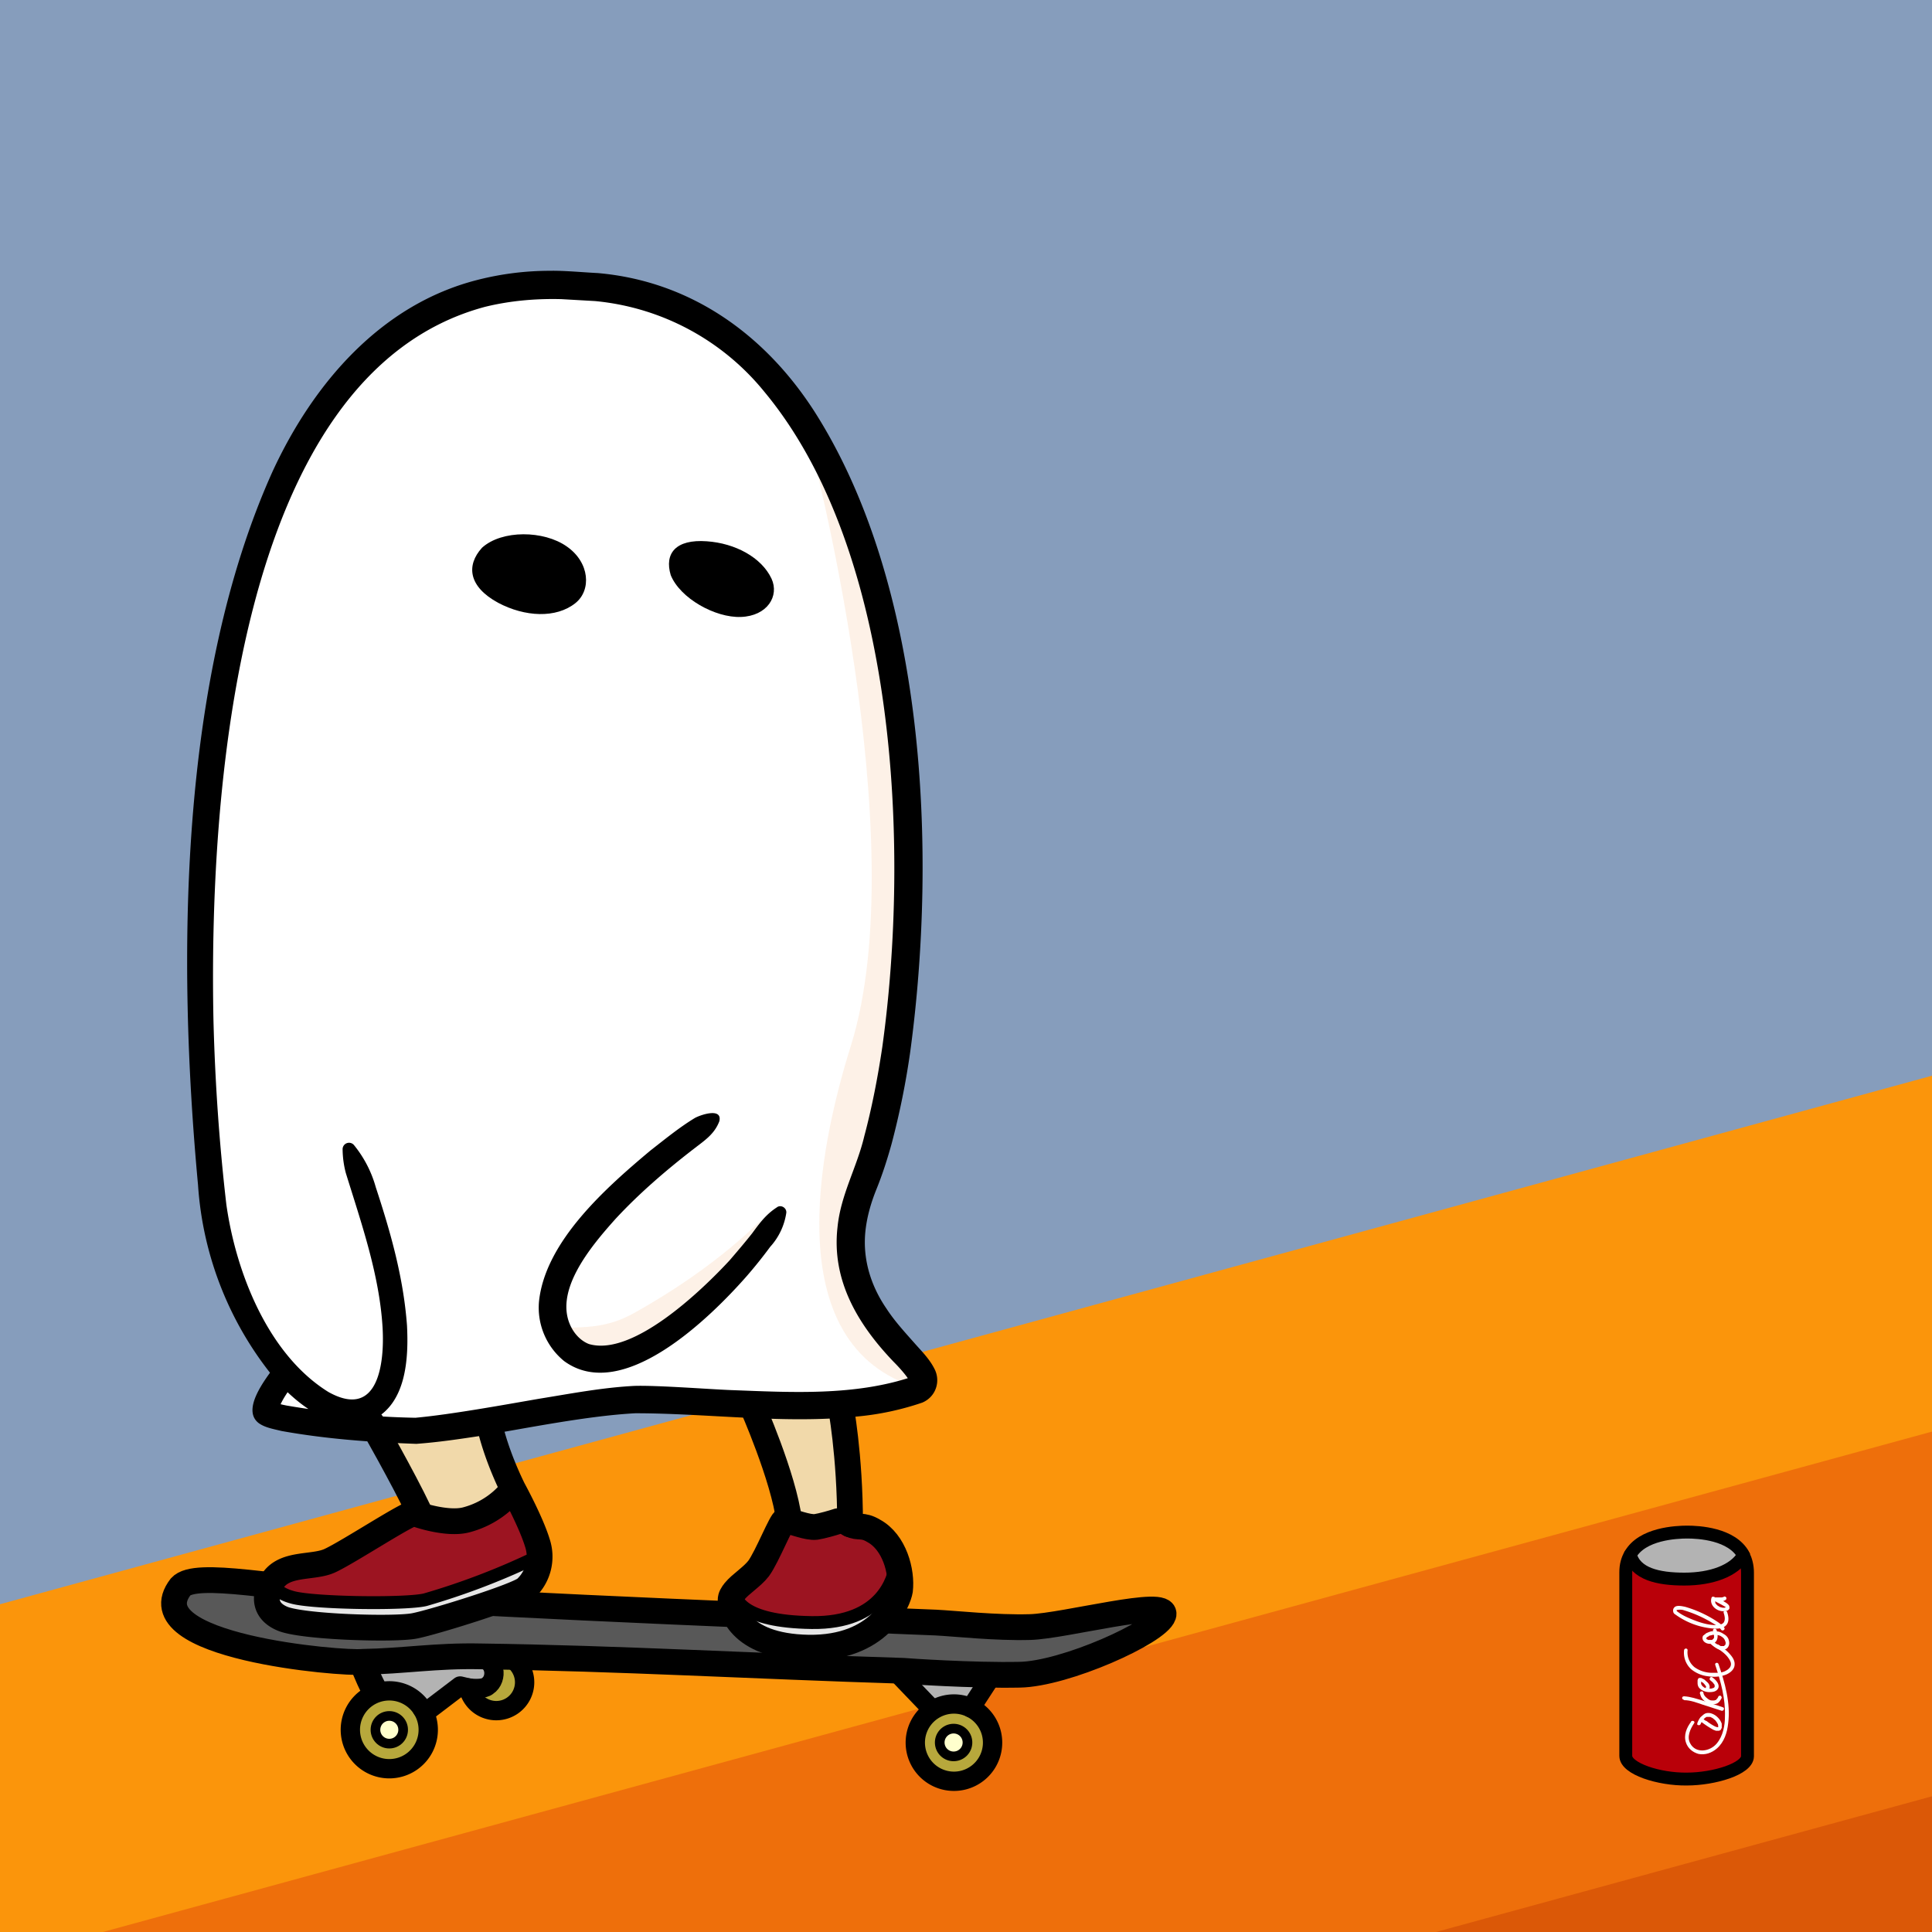 <svg xmlns="http://www.w3.org/2000/svg" xml:space="preserve" width="600" height="600" style="enable-background:new 0 0 600 600"><style>.st4{fill:#b3b3b3}.st6{fill:#b7a83c}.st7{fill:#ffffcd}.st10,.st11,.st13,.st9{fill:none;stroke:#000;stroke-width:6;stroke-linecap:round;stroke-linejoin:round;stroke-miterlimit:10}.st10,.st11,.st13{stroke-width:8}.st11,.st13{stroke-width:3}.st13{stroke-width:4}.st14{fill:#fff}.st15{fill:#e6e6e6}.st16{fill:#9c1421}.st17{fill:#f1d9aa}.st18{opacity:.1;fill:#ef6f0b}</style><g id="bg"><path d="M-18.8-17.9h632.5v632.5H-18.8z" style="fill:#869dbc"/><path d="M-133.7 421.1h869.1V703h-869.1z" style="fill:#fb950b" transform="rotate(-15.3 300.8 562)"/><path d="M-40.4 506.1h869.1V788H-40.4z" style="fill:#ee6f0b" transform="rotate(-15.3 394.1 647)"/><path d="M62.9 591.1H932V873H62.9z" style="fill:#db5807" transform="rotate(-15.3 497.4 732)"/></g><g id="skate"><path d="M541.1 482c-4.3 8.8-32.1 11.2-35.2-.3 6.4-9.5 29-9.7 35.2.3z" class="st4"/><path d="M543.4 487.6v57c-1 9.3-36.8 9.3-37.8 0 .5-7.3-1.5-61 1.4-62.5 8 19.5 39-4.4 36.4 5.5z" style="fill:#b90009"/><path d="M307.9 519v.1l-6.8 10.2a12.2 12.2 0 0 0-11.8.7l-11.6-12.2L308 519z" class="st4"/><path d="M148.8 514.2c8 1.2 4.5 12.6-6.3 8.3l-9.6 7.3-2.1-.1a12.2 12.2 0 0 0-14.4-5 59.3 59.3 0 0 1-4.1-9.2v-.5c12.4-.2 22.9-1.9 36.5-1.6v.8z" class="st4"/><path d="M307.4 537c3.6 15.6-18.5 21.6-23.3 6.3a12 12 0 0 1 23.3-6.3zm-10.5 7.3c5.4-1.7 3.3-9.6-2.3-8.3-5.4 1.7-3.2 9.6 2.3 8.3z" class="st6"/><path d="M158.5 514c7.5 4.6 4.3 16.3-4.7 16.4-4.3 0-7.9-3.1-8.7-7.2 2.2.3 4.9.3 6-.7 3.2-2.1 2.4-8.3-2.3-8.3v-.8l9.7.1v.4z" class="st6"/><path d="M130.8 529.7c5 7.8-.8 18.6-10.2 18.5-13.6-.2-16.7-18.7-4.2-23.4 5.2-2 11.6.3 14.4 4.9zm-6 6.4c-.1-5.7-8.4-5.7-8.5 0 .1 5.7 8.4 5.7 8.6 0z" class="st6"/><circle cx="120.6" cy="536.1" r="4.3" class="st7"/><path d="M300 540.5a4.3 4.3 0 1 1-8.4 2.3 4.3 4.3 0 0 1 8.3-2.3z" class="st7"/><path d="M319.5 504.2c10.8-.3 43.3-9 41.5-3.7-16.6 19-54.3 20.1-83.3 17.3-46.8-1.6-99.3-4.7-139.5-4.3-11.2 2.9-97 2.2-82.5-21.7 63.1-.6 201.8 12.7 263.8 12.4z" style="fill:#585858"/><path d="M158.8 515a8.8 8.8 0 1 1-13.3 9.2" class="st9"/><path d="M280.8 518.9c.8.1 21.2 1.5 35.8 1.2 14.1-.2 43-13.2 44.7-18.5 1.8-5.4-30.7 3.4-41.4 3.7s-23.3-1.1-29.3-1.4c-25.3-1-136.7-5.4-173.7-8.2-30.2-2.2-56.2-8.1-60.8-2.9-14.3 18.6 50.4 24 56.5 23.3 12.5-.2 22.9-2 36.6-1.7 43.3.6 83.7 3 131.6 4.5z" class="st10"/><path d="M149.2 515.2c4.7 0 5.5 6.2 2.2 8.4-1 .9-3.8.9-6 .6l-2.5-.6-9.6 7.3-2.2-.2" class="st9"/><path d="M112.6 516.5c0 .1 1.4 4 3.4 7.8" class="st10"/><path d="M131.1 530.7a12 12 0 1 1-20.4 13 12 12 0 0 1 20.4-13z" class="st9"/><circle cx="120.9" cy="537.2" r="4.3" class="st11"/><path d="m308.2 520.1-6.7 10.3" class="st9"/><path d="m278 518.9 11.6 12.1" class="st9"/><path d="M301.5 530.4a12 12 0 0 1-2.2 22.4 12 12 0 1 1 2.2-22.4z" class="st9"/><path d="M300.3 540a4.3 4.3 0 1 1-8.3 2.3 4.3 4.3 0 0 1 8.3-2.3z" class="st11"/><path d="M541.5 483c-3.6-6.7-14.1-7.2-17.5-7.2-3.5 0-14 .5-17.7 7-.9 1.5-1.4 3.3-1.4 5.5v57c0 4 10.3 7.3 18.9 7.2 8.6 0 18.9-3.2 18.9-7.1v-57c0-2.1-.5-3.9-1.2-5.3z" style="fill:none;stroke:#000;stroke-width:4;stroke-miterlimit:10"/><path d="M506.3 482.8c1.6 6 8.6 7.6 16.8 7.6 8.5 0 15.5-2.6 18.3-7.3" class="st13"/><path d="M525.2 534.7c-1.4 1.8-2.4 4.2-1.6 6.5.6 1.8 2.1 3 3.9 3.5 2 .4 4.1-.3 5.7-1.7 2.3-2 3.2-5 3.5-7.8.8-6.2-1-12.6-3-18.4-.2-.7-1.3-.4-1 .3 1.7 5.1 3.2 10.5 3 16 0 2.8-.6 6-2.5 8.3-2.1 2.6-6.6 3.3-8.3 0-1.1-2 0-4.4 1.2-6.2.5-.6-.5-1.1-1-.5z" class="st14"/><path d="M528.3 534.7a30.6 30.6 0 0 0 3.8 2.5l.8.3h.9a1.3 1.3 0 0 0 .6-.3l.3-.6V535.3a5 5 0 0 0-1.3-2 4.9 4.9 0 0 0-2-1.2 3 3 0 0 0-1.7 0 3 3 0 0 0-.8.5l-.8.7a6.9 6.9 0 0 0-1 1.9v.2c0 .1 0 .3.2.3a.6.6 0 0 0 .8-.2 7.7 7.7 0 0 1 .8-1.4v.1a4.3 4.3 0 0 1 .6-.7l.5-.3h-.1.6-.2.6-.1a2.7 2.7 0 0 1 .7.1h-.2a3.6 3.6 0 0 1 .9.5l-.2-.1a5 5 0 0 1 1 .9l-.2-.2a5 5 0 0 1 .7 1.1v-.1a3 3 0 0 1 .1.7v-.2.4-.1.2-.1.1-.1.1h-.2.2-.4.2a3 3 0 0 1-.9-.3l.2.1a15.5 15.5 0 0 1-2.8-1.8v.1a32.2 32.2 0 0 1-1.2-.8c-.1 0-.3 0-.4.2l-.1.4.1.4z" class="st14"/><path d="M523 512.5a7 7 0 0 0 2.1 5.8 10 10 0 0 0 5.5 2.3c1.9.3 3.9.1 5.6-.6 1.3-.6 2.6-1.7 2.5-3.3 0-1-.6-2-1.3-2.8-1-1.2-2.3-2.2-3.7-3.1-.6-.4-1.2.6-.6 1 1.2.7 2.3 1.5 3.2 2.5.5.6 1 1.3 1.2 2a1.8 1.8 0 0 1-.4 1.7c.1-.1 0 0 0 0l-.4.4a4.7 4.7 0 0 1-.8.5c-.5.3-1.3.5-2 .6h-2.6a9.5 9.5 0 0 1-5-1.7 5.9 5.9 0 0 1-2.2-5.3c0-.7-1-.7-1.1 0z" class="st14"/><path d="M531.1 510.4c.9.8 2 1.7 3.2 2 1 0 1.8-.1 2.3-.8.5-.7.5-1.5.3-2.2-.2-.9-.9-1.6-1.7-2a5 5 0 0 0-1.5-.7l-1-.1h-1.1c-.6.1-1.2.4-1.7.6l-1 .8c-.3.6-.2 1.3.3 1.8s1.2.7 1.8.7c.7 0 1.4-.2 1.9-.7.6-.8.6-1.8.4-2.7a7 7 0 0 0-.2-.9c-.1-.2-.4-.5-.7-.4-.3.1-.5.4-.4.7l.2.9v.3c.1 0 0-.1 0 0a2 2 0 0 1 .1.2 3.3 3.3 0 0 1 0 .5c0 .1 0-.1 0 0V508.7c-.1.1-.2.1 0 0l-.2.2v.1c-.1.1 0-.1 0 0l-.2.1-.2.2c0-.1 0 0 0 0a1.9 1.9 0 0 1-.3 0s-.2 0 0 0H530.8s.2 0 0 0h-.4s-.2-.2 0 0l-.2-.2h-.2c0-.1.1 0 0 0v-.2c-.2 0 0 0 0 0h-.1c0-.1 0-.2 0 0v-.2.1c0-.1 0-.1 0 0v-.1c0-.1-.1.1 0 0v-.1h.1l.2-.2c-.2.1 0 0 0 0a2.9 2.9 0 0 1 .4-.2l.2-.2c.1 0-.1 0 0 0a8.7 8.7 0 0 1 .9-.2l.2-.1c-.1 0-.1 0 0 0h1.1a5.6 5.6 0 0 1 1.2.3 3.4 3.4 0 0 1 .5.3l.3.2a4 4 0 0 1 .3.3l.1.1s.1.2 0 0l.3.5v.1c.1.1 0-.1 0 0a3.5 3.5 0 0 1 .2.5s0 .1 0 0a2 2 0 0 1 0 .4c0 .1 0-.1 0 0v.2l-.1.2c0-.1 0-.2 0 0l-.1.1-.1.1c-.1.2 0 0 0 0a3.3 3.3 0 0 1-.2.2H535.1c-.1 0 .1 0 0 0h-.4s-.2 0 0 0h-.4l-.4-.2c.1 0 .2 0 0 0a6 6 0 0 1-1-.6h-.1s-.2-.2 0-.1l-.9-.7c-.2-.2-.6-.2-.8 0-.2.2-.2.6 0 .8z" class="st14"/><path d="M535.5 505.5c-.8-1-1.9-1.7-3-2.4a36.3 36.3 0 0 0-9.2-4.1c-1-.2-2.3-.5-3.1 0-.4.3-.6.7-.6 1.1 0 .7.2 1 .7 1.3a23.3 23.3 0 0 0 12.3 4.4c1.2 0 2.6-.1 3.5-1.1 1-1.1.7-2.8.3-4-.3-.8-1.3-.5-1.1.2.3.9.6 2.1 0 3-.5.6-1.5.8-2.3.8-2.7 0-5.4-.9-7.8-1.9-1.2-.5-2.3-1-3.4-1.7l-1-.7c-.2-.1 0 0 0 0l-.1-.2v-.2l.8-.1c.5 0 1 0 1.5.2a37.8 37.8 0 0 1 8.6 3.8c1 .6 2.1 1.2 2.9 2.2.4.6 1.4 0 1-.6z" class="st14"/><path d="M531.5 496.3c-.7 2.5 2.1 4.5 4.4 4 .5 0 1-.3 1.2-.8 0-.4 0-.8-.3-1.1-.5-.6-1.4-1-2-1.4l-1.4-.5-.3-.2c.1 0 0 0 0 0h-.1l-.4-.2c0 .4-.2.7-.3 1 1.3.2 2.6.5 3.7-.3.2-.2.2-.7 0-.8-.3-.3-.6-.2-.8 0 0-.1 0 0-.1 0l-.4.1h-.2c.1 0 .1 0 0 0h-2.2c-.5-.1-.7.7-.2 1l.7.3a1.3 1.3 0 0 0 .2 0v.1a34.2 34.2 0 0 1 2.6 1.4h.1l.2.2v.1c.1.1 0 0 0 0 0 .2 0 0 0 0s0 .1 0 0c.1-.1 0 0 0 0h.1c-.1 0-.1 0 0 0 0 0 .1 0 0 0h-.2l-.2.1s-.1 0 0 0a3 3 0 0 1-.4 0h-.2l-.8-.2a4.5 4.5 0 0 1-.5-.3l-.2-.1a3.4 3.4 0 0 1-.6-.6c0 .1 0 0 0 0a3 3 0 0 1-.2-.3c0-.2 0 0 0 0v-.3l-.1-.1v-.5c0-.1 0 0 0 0a1.8 1.8 0 0 1 0-.3c.1-.3 0-.7-.4-.7-.3-.1-.6 0-.7.4z" class="st14"/><path d="M523 528c2 0 4 .8 5.8 1.4l5.9 1.9c.7.1 1-1 .3-1.1l-6-2c-2-.6-4-1.3-6-1.4-.8 0-.8 1 0 1.1z" class="st14"/><path d="M528 526c.3 2.2 3.2 4 5.3 3 .7-.4 1-1 1.4-1.7 0-.3-.2-.6-.4-.7-.4 0-.6.1-.7.4a2 2 0 0 1-.5.7s-.2.2 0 .1a1.8 1.8 0 0 1-.4.2h-.1l-.2.1h-.7a2.7 2.7 0 0 1-.6-.1s-.2 0 0 0a3.3 3.3 0 0 1-.7-.4l-.6-.5c-.4-.4-.7-.8-.8-1.4 0-.3-.4-.5-.7-.4-.3 0-.4.4-.4.7z" class="st14"/><path d="M530.7 524.6c.3-.3.3-.7.2-1.1-.1-.4-.3-.7-.6-1l-1-.9-1-.5h-.6c-.3.1-.4.4-.5.7v.9c0 .6.2 1.2.6 1.6.8.8 2 1.2 3 1.2s2.1-.1 2.7-1c.7-1.1-.3-2.4-1.1-3.1l-.5-.4c-.2-.2-.6-.3-.8 0-.2.2-.2.6 0 .8a8.5 8.5 0 0 1 1 .9c.1.1.1.1 0 0l.1.2.2.2.1.3v-.1a1.7 1.7 0 0 1 0 .3c0 .1 0-.1 0 0v.1c0 .2 0 0 0 0v.2s.1-.2 0 0l-.1.1c-.1.2 0 0 0 0l-.2.2h-.1c-.1 0 0 0 0 0a3.6 3.6 0 0 1-.6.2h-.2a4.2 4.2 0 0 1-.7 0h-.2.1-.1a4.4 4.4 0 0 1-.8-.2c-.2-.1 0 0-.1 0a3.6 3.6 0 0 1-.6-.4c0-.1 0 0 0 0l-.2-.2-.2-.2s.1.1 0 0v-.1l-.2-.3v.1a2 2 0 0 1 0-.4c0-.1 0 .1 0 0v-.5s0 .1 0 0v-.4c0 .2-.2.3-.4.4h.1c.1 0-.1 0 0 0h.3c0 .1-.2 0 0 0l.1.1.5.3c-.2 0 0 0 0 0a6.9 6.9 0 0 1 .7.8c-.1-.2 0 0 0 0a4.4 4.4 0 0 1 .2.3v.1s0-.1 0 0c0 .2 0 .1 0 0v.1c0 .1 0-.2 0 0 0 0 .1-.2 0-.1.2-.1.2 0 .1 0-.2.2-.2.6 0 .8.2.2.6.2.8 0z" class="st14"/></g><g id="line_ghost"><path d="M252 504c22.3.3 25.5-14.3 26-17.5 4.7 9.7-1 23.5-27 25.2-23.3-1.4-26-12.3-22.8-17.6 0 2.3 1.7 9.5 23.9 9.8z" class="st15"/><path d="M129 505c-8.7-.3-54.4 5.5-44.6-13.9.7-2.3 2 5.4 6.2 5 22.3 5.6 59-1.4 77-13 1 15.7-26.9 17-38.7 21.8z" class="st15"/><path d="M265.7 474c19.6 2.8 17.1 29.1-13.6 30-22.2-.4-24-7.6-24-9.9 16-10.4 7-25.6 25.3-20 4.3-.8 8.4-2.7 12.3-.1z" class="st16"/><path d="M159.3 461.8c35.7 36.8-75.1 43.9-73.6 27.5 10.8-1.4 36.5-16.5 43.1-20 7.4 7.1 28.5-2.1 30.5-7.5z" class="st16"/><path d="M261 436.2s3 15.5 3 37.2c-5.8-2.4-12.6 3-18.9-1-8.8-37-19.2-37.7 15.8-36.2z" class="st17"/><path d="M159.3 462.4c-26.6 26.8-33.6-4.4-42.4-18.7 38.3 4.7 29-17 42.4 18.7z" class="st17"/><path d="M284.1 431.6c-24 9-65.6 2.8-88 3.1-20.6.5-57.7 12-80 9-8.6-.5-33.3-2.9-34.3-5-1.2-2.8 5.7-12 6.1-12.2C46.5 366.9 58.3 248 77.3 171.7c29-75.6 69.3-85 101.8-82.8 111.1-5 116.6 231 88 279.3-14.3 38.9 26.5 55 17 63.4z" class="st14"/><path d="M251.5 137.5s32.7 123 12.8 187.1c-9.8 31.2-23.9 95.7 23.4 107.1 0 0-17.1-13.3-22.3-37.4-3.5-16.1 12.6-33.6 16-122.7 3.2-81.6-30-134-30-134z" class="st18"/><path d="M237.2 378s-13.9 15.2-40.7 30c-14.4 7.9-25 .5-21.9 8.8 0 0 13.3 30.7 62.6-38.9z" class="st18"/><path d="M223.4 348.2c-1.5 4-4.6 6-7.7 8.4-8.7 6.7-17.2 14-24.6 22-7.5 8.4-20 23-13.3 34.3 1.2 2 3 3.7 5.1 4.5 13.6 4 35-16.6 43.7-26 2.4-2.8 4.8-5.6 7-8.4 2.2-3 4.2-5.8 7.6-8 1.2-1 3.1 0 3 1.6a20 20 0 0 1-5 10.6 146 146 0 0 1-7.2 9c-11.4 13-38.6 39.8-56.8 26.5a21.4 21.4 0 0 1-7.8-18.6c2-18.7 21-35.4 34.6-46.8 4.5-3.5 9-7.2 13.8-10.1 1.8-1 8.6-3.3 7.6 1z"/><path d="M91.7 429c-2 2.8-4.3 5.8-5.3 9 0-.3 0-.5-.3-1.2l-1.3-1.5c1.3.6 2.7.9 4.2 1.2a266.1 266.1 0 0 0 40 3.8c11-1 27.4-4 38.4-5.9 9.9-1.6 19.7-3.5 29.7-4 7.1-.2 22.6 1 29.8 1.3 18.8.7 38.6 1.9 56.6-4.2l-.8.4c.2-.1.2-.2 0 0-.1.2-.3.8-.2 1-1-1.7-3-4-5-6-11-11.5-19.3-25.2-17.4-41.8 1-10.1 6-18.5 8.3-28.2 2.4-9 4.2-18.3 5.6-27.7 8.6-61.8 4.7-153.8-36.6-203.5a77 77 0 0 0-52.6-28.2l-10.5-.6c-8-.2-16 .5-23.7 2.4-78.3 21-85.7 155-84.3 221.9.5 19 1.8 38 4 56.9 3 21.2 13 46.6 31.7 58.2 15.4 8.6 17.5-8.7 16.8-20.2-1-16.3-6.6-32.3-11.4-47.8a30 30 0 0 1-1-7.3 2 2 0 0 1 3.6-1.3 36 36 0 0 1 6.7 13c4.6 14 8.6 28 9.7 43 .5 10-.1 24.4-11 29.4-11 4.4-22.2-4.3-29.2-11.9A105.7 105.7 0 0 1 61.5 368C55 298 55.5 211 84.7 146.3c12.6-27.2 33.6-51.8 63.7-59.4a90.7 90.7 0 0 1 22.4-2.8c4.2-.1 10.6.5 14.8.7 28.9 2.5 52 19.1 67.4 43.1 34.5 54.2 38.1 136.3 29.7 198.6a246 246 0 0 1-5.8 28.7c-1.3 4.7-2.8 9.4-4.7 14.1-1.7 4.2-2.9 8.4-3.4 12.7-1 8.7 1.5 17.1 6.5 24.4 2.4 3.7 5.4 7 8.6 10.6 2 2.3 4.7 4.9 6.3 8.1 2 3.8.5 8.7-3.8 10.5a87 87 0 0 1-20.1 4.3c-22.5 2.4-46.5-1-69-1-14.8.8-33 4.5-47.9 7-6.6 1-13.2 2-20.1 2.5-14.1-.5-28-1.5-41.9-4-2.4-.6-5-1-7-2.4-5.6-4.2 2.1-13.8 5-17.8 3.3-4.2 9.4.7 6.3 4.9z"/><path d="M159.3 462.4s-4.6 7-14.5 9.6c-6 1.6-15.7-1.8-16-2-1-.9-20.5 12-26.4 14.7-5 2.3-13.5.6-17.4 5.8-3 4.4-3.4 9.5 2.5 12.1 5.8 2.7 35.4 3.6 41.4 2.3 6-1.2 31.8-9.2 34.4-11.6a13.5 13.5 0 0 0 3.6-14.1c-2-6.6-7.6-16.8-7.6-16.8-6-12.3-7.5-21-7.5-21" class="st10"/><path d="M167.6 483.1a221.3 221.3 0 0 1-35.5 13.7c-6 1.5-35.4 1.1-41.5-.8-2.2-.6-7-2.5-4.9-6.2v0" class="st13"/><path d="M264 473.4c-1.1-.6-2.3-1.4-3.7-1-1.8.6-5 1.5-6.9 1.8-2.6.3-7-1.6-9.7-2.1-1 0-5.4 11.3-8.1 15-2 2.6-5.6 4.8-7.4 7-.8 1-1.3 1.8-1.3 2.8 0 2.2 2 14.4 24.2 14.8 22.2.3 27.9-14.6 28.4-17.8.7-5.8-1.7-15-8.2-18.5-3.5-2.1-4.7-.7-7.2-2z" class="st10"/><path d="M228.2 494.1c0 2.3 1.7 9.5 23.9 9.8s25.4-14.2 26-17.4" class="st13"/><path d="M115.5 442s9.7 17 14.5 27.1" class="st10"/><path d="M261 436.2s3 15.5 3 37.2" class="st10"/><path d="M245.1 472.4v0c-1.7-13.7-11.7-36.2-11.7-36.2" class="st10"/><path d="M219.5 168.1c-9.7-.7-13.2 3.8-11.2 10.5 2.9 7.2 13.8 13.3 21.8 13 8.2-.3 12-6.5 9.5-11.9-3.1-6.6-11.3-11-20.1-11.6z"/><path d="M178.7 187.3c-6 4.8-15.7 4.3-24-.1-9.2-5-10-11.6-5-17.1 6.2-5.6 19.2-5.4 26.3-.4 7.2 5 7.7 13.6 2.7 17.6z"/></g></svg>